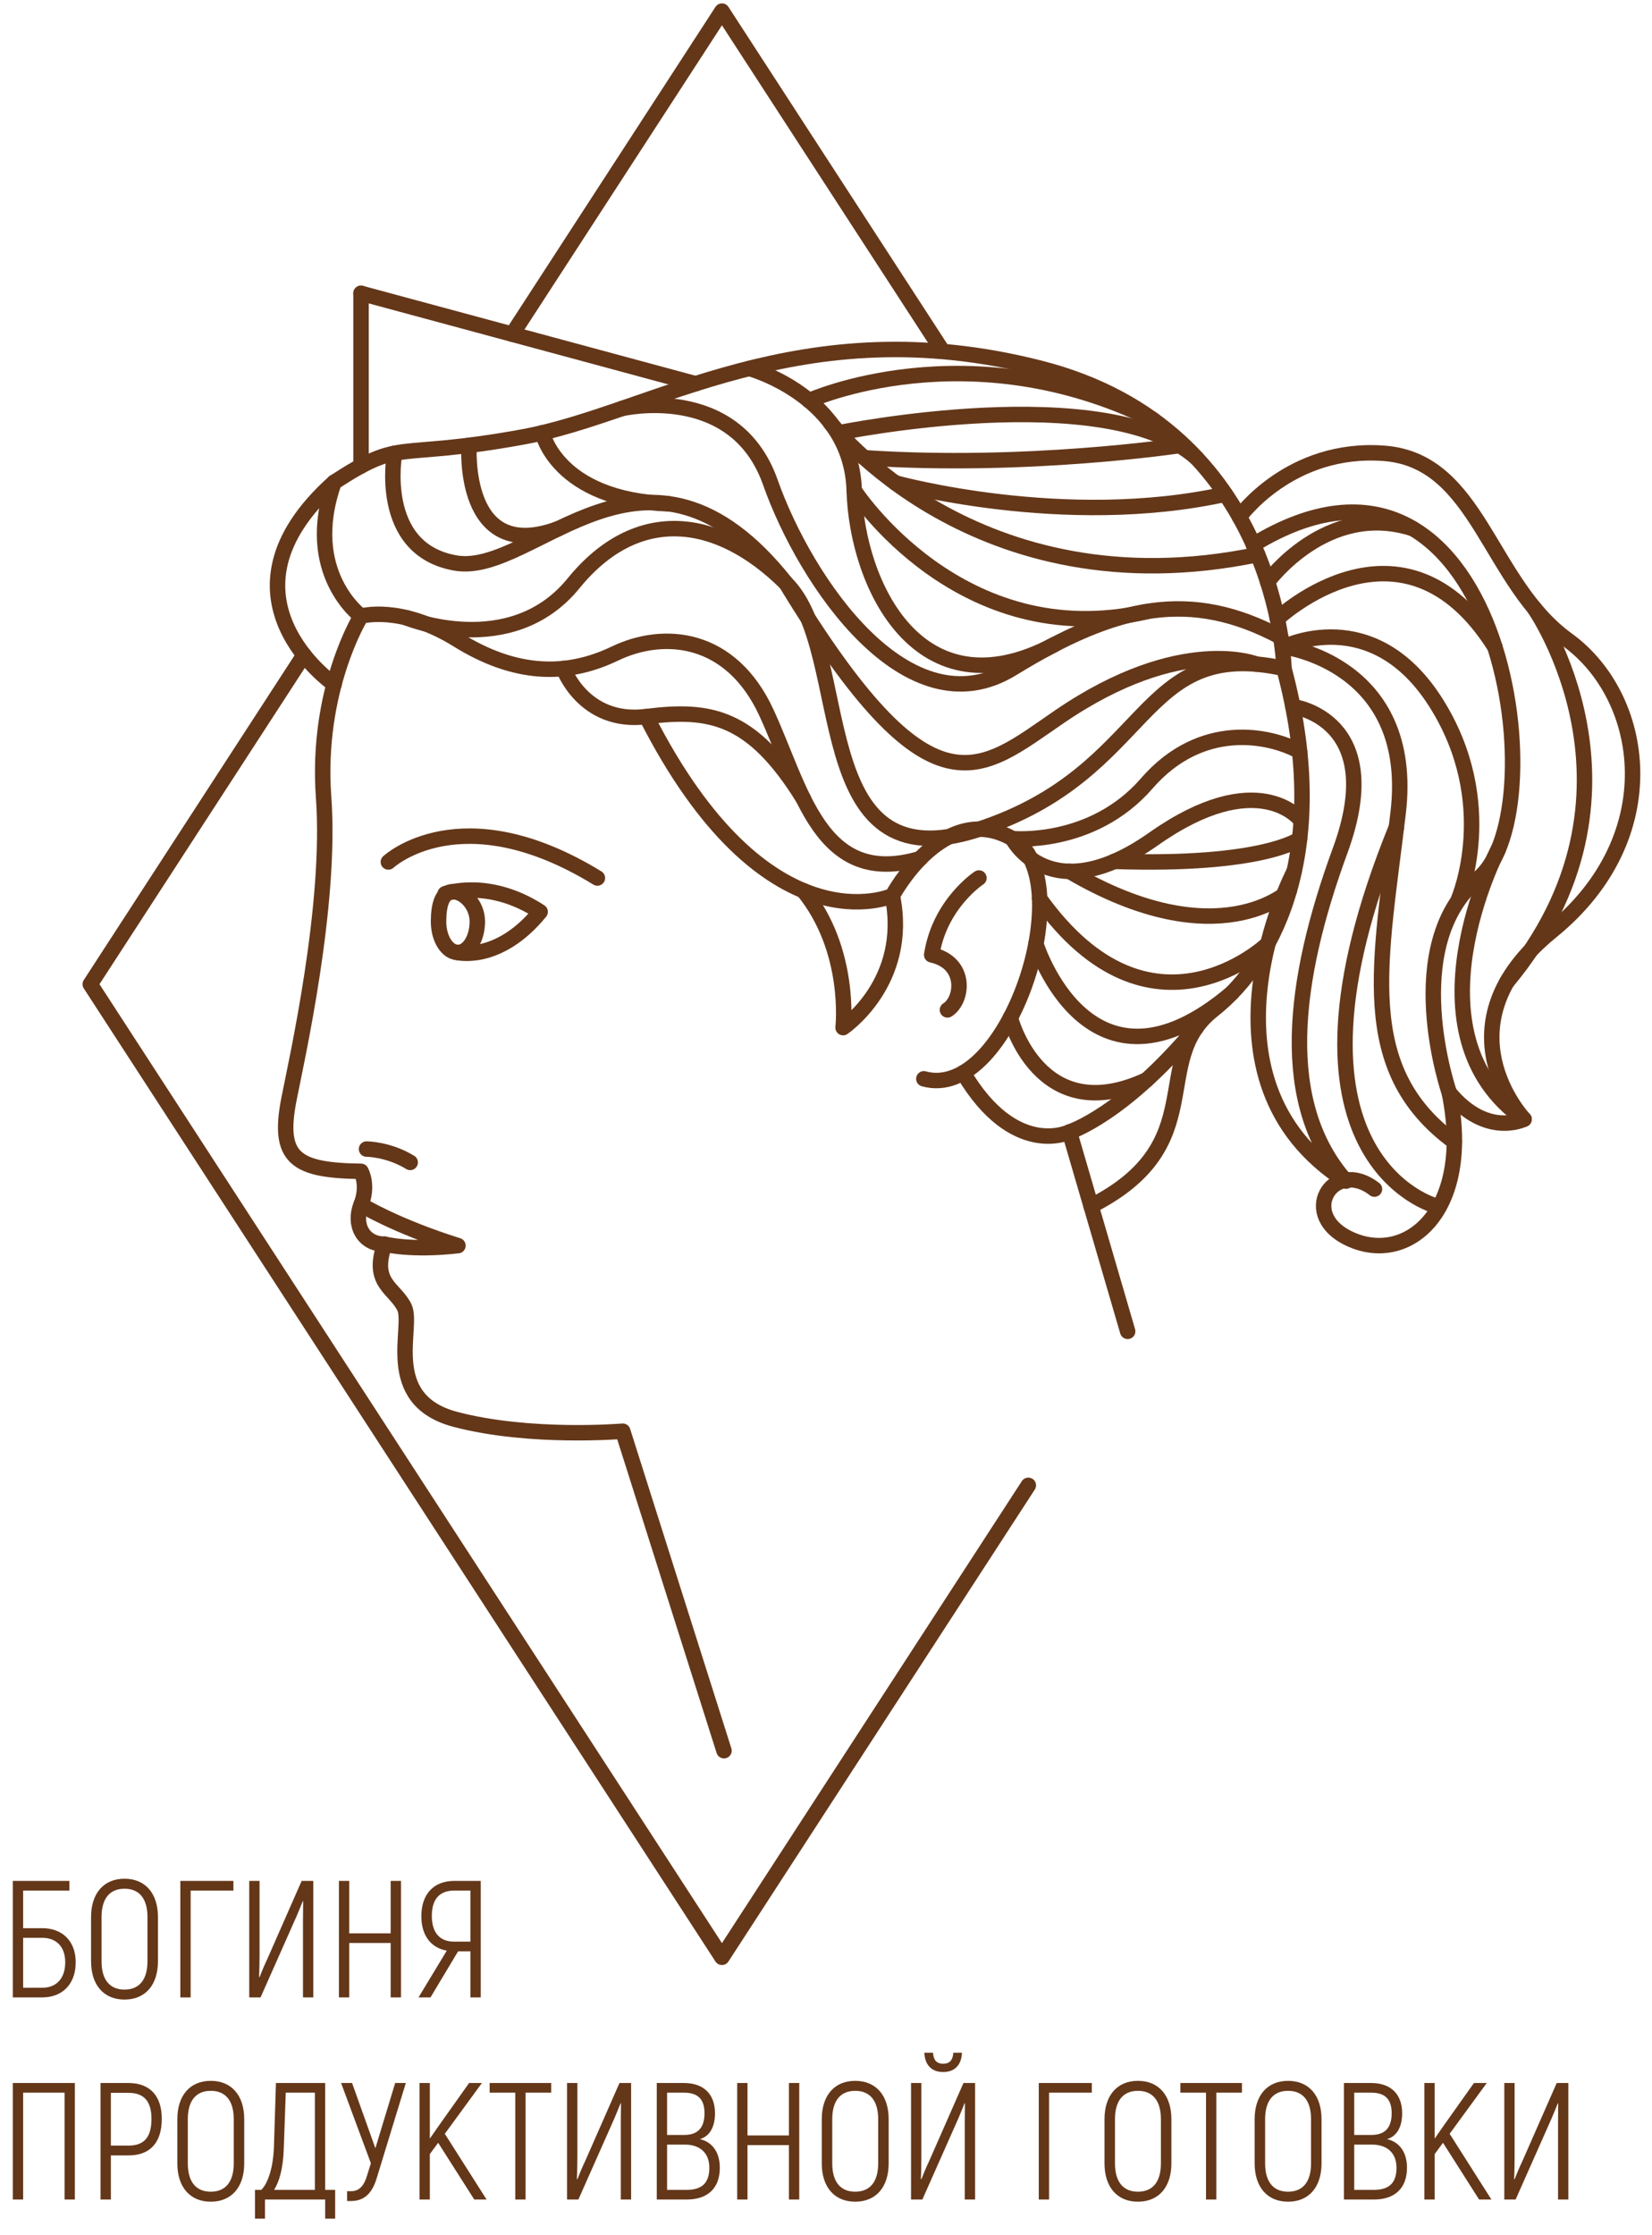 <?xml version="1.0" encoding="UTF-8"?> <svg xmlns="http://www.w3.org/2000/svg" width="139" height="188" viewBox="0 0 139 188" fill="none"> <path d="M79.226 29.395L60.745 0.935L43.099 28.109" stroke="#643719" stroke-width="1.3" stroke-miterlimit="10" stroke-linecap="round" stroke-linejoin="round"></path> <path d="M25.576 55.092L7.595 82.781L60.745 164.627L86.523 124.931" stroke="#643719" stroke-width="1.3" stroke-miterlimit="10" stroke-linecap="round" stroke-linejoin="round"></path> <path d="M60.916 147.247L52.398 120.377C52.398 120.377 44.616 121.039 38.324 119.384C32.032 117.728 34.847 111.602 34.019 109.946C33.191 108.29 31.204 107.959 32.363 104.647C30.542 104.647 29.714 102.991 30.376 101.335C31.038 99.679 30.376 98.52 30.376 98.52C24.885 98.443 23.324 97.467 24.317 92.428C24.977 89.079 27.892 76.166 27.229 67.059C26.566 57.952 30.375 51.825 30.375 51.825C30.375 51.825 33.703 50.832 38.497 53.812C43.291 56.793 47.596 56.958 51.735 54.971C55.874 52.984 61.504 53.481 64.485 59.938C67.465 66.396 68.995 74.724 77.42 72.215" stroke="#643719" stroke-width="1.3" stroke-miterlimit="10" stroke-linecap="round" stroke-linejoin="round"></path> <path d="M94.882 111.977L89.986 95.209C89.986 95.209 85.35 97.513 81.045 90.227" stroke="#643719" stroke-width="1.3" stroke-miterlimit="10" stroke-linecap="round" stroke-linejoin="round"></path> <path d="M77.733 90.738C84.853 92.725 90.98 73.849 85.184 70.537C79.389 67.225 75.084 75.339 75.084 75.339C75.084 75.339 64.487 80.141 54.386 60.271" stroke="#643719" stroke-width="1.3" stroke-miterlimit="10" stroke-linecap="round" stroke-linejoin="round"></path> <path d="M82.368 73.848C82.368 73.848 79.056 76.015 78.394 80.313C81.374 80.968 81.043 84.114 79.719 84.942" stroke="#643719" stroke-width="1.3" stroke-miterlimit="10" stroke-linecap="round" stroke-linejoin="round"></path> <path d="M47.408 56.223C47.408 56.223 49.088 60.933 54.386 60.271C59.685 59.609 63.245 60.156 67.591 67.168" stroke="#643719" stroke-width="1.3" stroke-miterlimit="10" stroke-linecap="round" stroke-linejoin="round"></path> <path d="M67.591 74.91C71.69 79.946 70.937 86.432 70.937 86.432C70.937 86.432 76.574 82.624 75.084 75.338" stroke="#643719" stroke-width="1.3" stroke-miterlimit="10" stroke-linecap="round" stroke-linejoin="round"></path> <path d="M28.111 57.556C28.111 57.556 17.4 50.17 28.111 40.566C25.409 48.183 30.377 51.825 30.377 51.825" stroke="#643719" stroke-width="1.3" stroke-miterlimit="10" stroke-linecap="round" stroke-linejoin="round"></path> <path d="M34.191 51.962C34.191 51.962 42.96 55.57 48.258 49.062C53.557 42.554 60.346 43.317 66.141 49.062C71.936 54.807 67.631 74.59 82.368 69.749C97.105 64.908 95.615 53.501 108.033 56.224C112.007 71.035 107.536 80.638 102.072 84.943C96.608 89.248 102.064 96.233 91.802 101.433" stroke="#643719" stroke-width="1.3" stroke-miterlimit="10" stroke-linecap="round" stroke-linejoin="round"></path> <path d="M89.985 95.208C89.985 95.208 94.471 93.813 100.652 86.432" stroke="#643719" stroke-width="1.3" stroke-miterlimit="10" stroke-linecap="round" stroke-linejoin="round"></path> <path d="M85.01 85.6C85.01 85.6 87.414 95.043 96.482 90.82" stroke="#643719" stroke-width="1.3" stroke-miterlimit="10" stroke-linecap="round" stroke-linejoin="round"></path> <path d="M87.161 79.396C87.161 79.396 91.635 93.689 103.643 83.521" stroke="#643719" stroke-width="1.3" stroke-miterlimit="10" stroke-linecap="round" stroke-linejoin="round"></path> <path d="M106.656 79.396C106.656 79.396 96.878 88.732 87.471 75.578" stroke="#643719" stroke-width="1.3" stroke-miterlimit="10" stroke-linecap="round" stroke-linejoin="round"></path> <path d="M109.349 68.881C109.349 68.881 105.798 64.411 97.064 70.563C88.33 76.715 85.184 70.536 85.184 70.536C85.184 70.536 91.885 71.198 96.482 65.9C101.079 60.601 106.855 61.828 109.349 63.202" stroke="#643719" stroke-width="1.3" stroke-miterlimit="10" stroke-linecap="round" stroke-linejoin="round"></path> <path d="M108.481 74.91C108.481 74.91 102.569 80.675 89.985 73.288" stroke="#643719" stroke-width="1.3" stroke-miterlimit="10" stroke-linecap="round" stroke-linejoin="round"></path> <path d="M109.349 70.567C109.349 70.567 106.315 72.87 93.762 72.448" stroke="#643719" stroke-width="1.3" stroke-miterlimit="10" stroke-linecap="round" stroke-linejoin="round"></path> <path d="M108.034 56.223C108.034 56.223 107.675 36.096 87.488 30.963C67.301 25.83 54.883 34.771 43.954 36.758C33.025 38.745 33.958 36.758 28.11 40.566" stroke="#643719" stroke-width="1.3" stroke-miterlimit="10" stroke-linecap="round" stroke-linejoin="round"></path> <path d="M30.377 24.671L58.523 32.277" stroke="#643719" stroke-width="1.3" stroke-miterlimit="10" stroke-linecap="round" stroke-linejoin="round"></path> <path d="M30.377 39.198V24.671" stroke="#643719" stroke-width="1.3" stroke-miterlimit="10" stroke-linecap="round" stroke-linejoin="round"></path> <path d="M33.2 38.13C33.2 38.13 31.701 46.196 38.324 47.355C44.947 48.514 54.385 34.209 66.141 49.061C78.394 69.212 82.368 64.907 89.157 60.27C99.388 53.284 105.722 55.863 105.722 55.863" stroke="#643719" stroke-width="1.3" stroke-miterlimit="10" stroke-linecap="round" stroke-linejoin="round"></path> <path d="M39.468 37.456C39.468 37.456 38.772 47.53 46.993 44.462" stroke="#643719" stroke-width="1.3" stroke-miterlimit="10" stroke-linecap="round" stroke-linejoin="round"></path> <path d="M45.642 36.398C45.642 36.398 46.819 42.033 56.232 42.376" stroke="#643719" stroke-width="1.3" stroke-miterlimit="10" stroke-linecap="round" stroke-linejoin="round"></path> <path d="M52.32 34.364C52.32 34.364 61.837 32.122 64.817 40.567C67.797 49.012 76.408 61.614 85.183 56.223C93.959 50.833 100.198 49.546 107.758 53.583" stroke="#643719" stroke-width="1.3" stroke-miterlimit="10" stroke-linecap="round" stroke-linejoin="round"></path> <path d="M63.045 30.99C63.045 30.99 71.643 33.322 71.873 41.249C72.103 49.176 77.317 60.261 88.702 54.222" stroke="#643719" stroke-width="1.3" stroke-miterlimit="10" stroke-linecap="round" stroke-linejoin="round"></path> <path d="M71.873 41.249C71.873 41.249 80.791 55.038 96.483 51.445" stroke="#643719" stroke-width="1.3" stroke-miterlimit="10" stroke-linecap="round" stroke-linejoin="round"></path> <path d="M69.858 35.546C69.858 35.546 82.082 51.566 105.821 46.646" stroke="#643719" stroke-width="1.3" stroke-miterlimit="10" stroke-linecap="round" stroke-linejoin="round"></path> <path d="M68.072 33.695C68.072 33.695 81.457 27.615 97.063 35.333" stroke="#643719" stroke-width="1.3" stroke-miterlimit="10" stroke-linecap="round" stroke-linejoin="round"></path> <path d="M70.587 36.398C70.587 36.398 93.107 31.801 100.654 38.502" stroke="#643719" stroke-width="1.3" stroke-miterlimit="10" stroke-linecap="round" stroke-linejoin="round"></path> <path d="M75.335 40.616C75.335 40.616 89.552 44.553 103.098 41.566" stroke="#643719" stroke-width="1.3" stroke-miterlimit="10" stroke-linecap="round" stroke-linejoin="round"></path> <path d="M99.234 37.477C99.234 37.477 86.412 39.417 72.717 38.501" stroke="#643719" stroke-width="1.3" stroke-miterlimit="10" stroke-linecap="round" stroke-linejoin="round"></path> <path d="M104.285 43.472C104.285 43.472 108.532 37.516 116.48 38.131C124.428 38.746 125.256 49.012 131.879 53.814C138.502 58.616 140.324 70.372 130.554 78.32C120.784 86.268 128.236 94.136 128.236 94.136C128.236 94.136 125.09 95.727 121.944 91.908C123.931 101.667 118.632 106.303 113.83 104.316C109.028 102.329 112.142 97.303 115.648 100.015" stroke="#643719" stroke-width="1.3" stroke-miterlimit="10" stroke-linecap="round" stroke-linejoin="round"></path> <path d="M121.943 91.907C121.943 91.907 117.638 79.478 124.427 73.848C131.216 68.218 126.229 33.166 105.458 45.807" stroke="#643719" stroke-width="1.3" stroke-miterlimit="10" stroke-linecap="round" stroke-linejoin="round"></path> <path d="M106.655 48.946C106.655 48.946 111.61 42.125 118.869 44.462" stroke="#643719" stroke-width="1.3" stroke-miterlimit="10" stroke-linecap="round" stroke-linejoin="round"></path> <path d="M107.476 52.043C107.476 52.043 118.019 42.095 125.776 54.412" stroke="#643719" stroke-width="1.3" stroke-miterlimit="10" stroke-linecap="round" stroke-linejoin="round"></path> <path d="M122.741 75.577C122.741 75.577 126.164 67.556 120.825 59.111C115.486 50.666 108.035 54.411 108.035 54.411C108.035 54.411 119.129 55.799 117.639 68.384C116.149 80.969 113.998 89.905 122.359 96.034" stroke="#643719" stroke-width="1.3" stroke-miterlimit="10" stroke-linecap="round" stroke-linejoin="round"></path> <path d="M120.825 101.433C120.825 101.433 106.092 97.573 117.495 69.566" stroke="#643719" stroke-width="1.3" stroke-miterlimit="10" stroke-linecap="round" stroke-linejoin="round"></path> <path d="M108.777 59.427C108.777 59.427 116.83 60.443 112.763 71.533C108.696 82.624 107.537 92.883 113.25 99.344C99.754 90.73 108.889 73.287 108.889 73.287" stroke="#643719" stroke-width="1.3" stroke-miterlimit="10" stroke-linecap="round" stroke-linejoin="round"></path> <path d="M129.088 51.141C129.088 51.141 140 66.741 126.784 82.609" stroke="#643719" stroke-width="1.3" stroke-miterlimit="10" stroke-linecap="round" stroke-linejoin="round"></path> <path d="M126.069 71.427C126.069 71.427 117.968 86.936 128.235 94.136" stroke="#643719" stroke-width="1.3" stroke-miterlimit="10" stroke-linecap="round" stroke-linejoin="round"></path> <path d="M30.841 96.646C30.841 96.646 32.677 96.648 34.514 97.769" stroke="#643719" stroke-width="1.3" stroke-miterlimit="10" stroke-linecap="round" stroke-linejoin="round"></path> <path d="M30.377 101.335C30.377 101.335 33.328 103.139 38.532 104.768C34.575 105.222 32.364 104.647 32.364 104.647" stroke="#643719" stroke-width="1.3" stroke-miterlimit="10" stroke-linecap="round" stroke-linejoin="round"></path> <path d="M32.677 72.5C32.677 72.5 38.777 66.809 50.264 73.848" stroke="#643719" stroke-width="1.3" stroke-miterlimit="10" stroke-linecap="round" stroke-linejoin="round"></path> <path d="M37.455 75.17C37.455 75.17 41.096 73.844 45.448 76.693C41.887 81.046 38.404 80.096 38.404 80.096" stroke="#643719" stroke-width="1.3" stroke-miterlimit="10" stroke-linecap="round" stroke-linejoin="round"></path> <path d="M40.161 77.51C40.161 78.946 39.431 80.11 38.53 80.11C37.629 80.11 36.899 78.946 36.899 77.51C36.899 76.074 37.224 75.001 38.124 75.001C39.026 75.001 40.161 76.074 40.161 77.51Z" stroke="#643719" stroke-width="1.3" stroke-miterlimit="10" stroke-linecap="round" stroke-linejoin="round"></path> <path d="M3.556 162.176C5.222 162.176 6.37 163.24 6.37 165.046C6.37 166.908 5.222 168 3.556 168H1.078V158.2H5.838V159.012H1.946V162.176H3.556ZM3.556 167.188C4.69 167.188 5.488 166.46 5.488 165.046C5.488 163.688 4.69 162.988 3.556 162.988H1.946V167.188H3.556ZM10.476 168.182C8.712 168.182 7.662 166.936 7.662 164.962V161.238C7.662 159.264 8.712 158.018 10.476 158.018C12.24 158.018 13.29 159.264 13.29 161.238V164.962C13.29 166.936 12.24 168.182 10.476 168.182ZM10.476 167.342C11.75 167.342 12.408 166.474 12.408 164.962V161.238C12.408 159.726 11.75 158.858 10.476 158.858C9.202 158.858 8.544 159.726 8.544 161.238V164.962C8.544 166.474 9.202 167.342 10.476 167.342ZM19.64 158.2V159.012H16.042V168H15.174V158.2H19.64ZM20.971 168V158.2H21.839V164.402C21.839 164.892 21.825 165.788 21.797 166.278L21.839 166.292C21.965 165.956 22.259 165.256 22.525 164.696L25.381 158.2H26.361V168H25.493V161.546L25.507 159.908L25.479 159.894C25.395 160.118 25.101 160.818 24.961 161.154L21.923 168H20.971ZM32.871 158.2H33.739V168H32.871V163.422H29.386V168H28.517V158.2H29.386V162.61H32.871V158.2ZM35.214 168L37.594 164.066C36.222 163.828 35.452 162.75 35.452 161.182C35.452 159.292 36.502 158.2 38.238 158.2H40.45V168H39.582V164.122H38.546L36.222 168H35.214ZM38.21 163.31H39.582V159.012H38.238C36.978 159.012 36.334 159.74 36.334 161.14C36.334 162.526 36.978 163.31 38.21 163.31ZM6.3 175.2V185H5.432V176.012H1.946V185H1.078V175.2H6.3ZM10.813 175.2C12.619 175.2 13.613 176.292 13.613 178.21C13.613 180.226 12.619 181.29 10.813 181.29H9.329V185H8.461V175.2H10.813ZM10.813 180.464C12.129 180.464 12.745 179.764 12.745 178.21C12.745 176.754 12.129 176.026 10.813 176.026H9.329V180.464H10.813ZM17.735 185.182C15.971 185.182 14.921 183.936 14.921 181.962V178.238C14.921 176.264 15.971 175.018 17.735 175.018C19.499 175.018 20.549 176.264 20.549 178.238V181.962C20.549 183.936 19.499 185.182 17.735 185.182ZM17.735 184.342C19.009 184.342 19.667 183.474 19.667 181.962V178.238C19.667 176.726 19.009 175.858 17.735 175.858C16.461 175.858 15.803 176.726 15.803 178.238V181.962C15.803 183.474 16.461 184.342 17.735 184.342ZM27.361 184.188H28.201V186.61H27.361V185H22.294V186.61H21.453V184.188H21.985C22.546 183.642 22.994 182.298 23.049 180.548L23.218 175.2H27.361V184.188ZM26.494 184.188V176.012H24.044L23.875 180.772C23.82 182.354 23.512 183.474 23.064 184.188H26.494ZM33.25 175.2H34.146L31.682 183.25C31.346 184.342 30.744 185.126 29.54 185.126H29.204V184.3H29.54C30.296 184.3 30.66 183.74 30.884 182.984L31.206 181.948L28.7 175.2H29.624L31.584 180.688L33.25 175.2ZM39.905 185L36.867 180.226L36.167 181.178V185H35.299V175.2H36.167V179.876L36.965 178.728L39.471 175.2H40.549L37.427 179.47L40.941 185H39.905ZM46.379 175.2V176.012H44.223V185H43.355V176.012H41.199V175.2H46.379ZM47.713 185V175.2H48.581V181.402C48.581 181.892 48.567 182.788 48.539 183.278L48.581 183.292C48.707 182.956 49.001 182.256 49.267 181.696L52.123 175.2H53.103V185H52.235V178.546L52.249 176.908L52.221 176.894C52.137 177.118 51.843 177.818 51.703 178.154L48.665 185H47.713ZM58.886 179.918C59.922 180.156 60.566 181.01 60.566 182.326C60.566 184.076 59.516 185 57.78 185H55.26V175.2H57.556C59.194 175.2 60.16 176.124 60.16 177.748C60.16 178.966 59.656 179.708 58.886 179.918ZM57.556 176.012H56.128V179.568H57.584C58.718 179.568 59.278 178.952 59.278 177.748C59.278 176.558 58.718 176.012 57.556 176.012ZM57.78 184.188C59.054 184.188 59.684 183.614 59.684 182.326C59.684 181.052 58.858 180.38 57.626 180.38H56.128V184.188H57.78ZM66.381 175.2H67.249V185H66.381V180.422H62.895V185H62.027V175.2H62.895V179.61H66.381V175.2ZM71.958 185.182C70.194 185.182 69.144 183.936 69.144 181.962V178.238C69.144 176.264 70.194 175.018 71.958 175.018C73.722 175.018 74.772 176.264 74.772 178.238V181.962C74.772 183.936 73.722 185.182 71.958 185.182ZM71.958 184.342C73.232 184.342 73.89 183.474 73.89 181.962V178.238C73.89 176.726 73.232 175.858 71.958 175.858C70.684 175.858 70.026 176.726 70.026 178.238V181.962C70.026 183.474 70.684 184.342 71.958 184.342ZM79.358 174.276C78.392 174.276 77.818 173.688 77.776 172.652H78.504C78.546 173.268 78.798 173.576 79.358 173.576C79.918 173.576 80.17 173.268 80.212 172.652H80.94C80.898 173.688 80.324 174.276 79.358 174.276ZM76.656 185V175.2H77.524V181.402C77.524 181.892 77.51 182.788 77.482 183.278L77.524 183.292C77.65 182.956 77.944 182.256 78.21 181.696L81.066 175.2H82.046V185H81.178V178.546L81.192 176.908L81.164 176.894C81.08 177.118 80.786 177.818 80.646 178.154L77.608 185H76.656ZM91.868 175.2V176.012H88.27V185H87.402V175.2H91.868ZM95.747 185.182C93.983 185.182 92.933 183.936 92.933 181.962V178.238C92.933 176.264 93.983 175.018 95.747 175.018C97.511 175.018 98.561 176.264 98.561 178.238V181.962C98.561 183.936 97.511 185.182 95.747 185.182ZM95.747 184.342C97.021 184.342 97.679 183.474 97.679 181.962V178.238C97.679 176.726 97.021 175.858 95.747 175.858C94.473 175.858 93.815 176.726 93.815 178.238V181.962C93.815 183.474 94.473 184.342 95.747 184.342ZM104.498 175.2V176.012H102.342V185H101.474V176.012H99.318V175.2H104.498ZM108.38 185.182C106.616 185.182 105.566 183.936 105.566 181.962V178.238C105.566 176.264 106.616 175.018 108.38 175.018C110.144 175.018 111.194 176.264 111.194 178.238V181.962C111.194 183.936 110.144 185.182 108.38 185.182ZM108.38 184.342C109.654 184.342 110.312 183.474 110.312 181.962V178.238C110.312 176.726 109.654 175.858 108.38 175.858C107.106 175.858 106.448 176.726 106.448 178.238V181.962C106.448 183.474 107.106 184.342 108.38 184.342ZM116.704 179.918C117.74 180.156 118.384 181.01 118.384 182.326C118.384 184.076 117.334 185 115.598 185H113.078V175.2H115.374C117.012 175.2 117.978 176.124 117.978 177.748C117.978 178.966 117.474 179.708 116.704 179.918ZM115.374 176.012H113.946V179.568H115.402C116.536 179.568 117.096 178.952 117.096 177.748C117.096 176.558 116.536 176.012 115.374 176.012ZM115.598 184.188C116.872 184.188 117.502 183.614 117.502 182.326C117.502 181.052 116.676 180.38 115.444 180.38H113.946V184.188H115.598ZM124.452 185L121.414 180.226L120.714 181.178V185H119.846V175.2H120.714V179.876L121.512 178.728L124.018 175.2H125.096L121.974 179.47L125.488 185H124.452ZM126.572 185V175.2H127.44V181.402C127.44 181.892 127.426 182.788 127.398 183.278L127.44 183.292C127.566 182.956 127.86 182.256 128.126 181.696L130.982 175.2H131.962V185H131.094V178.546L131.108 176.908L131.08 176.894C130.996 177.118 130.702 177.818 130.562 178.154L127.524 185H126.572Z" fill="#643719"></path> </svg> 